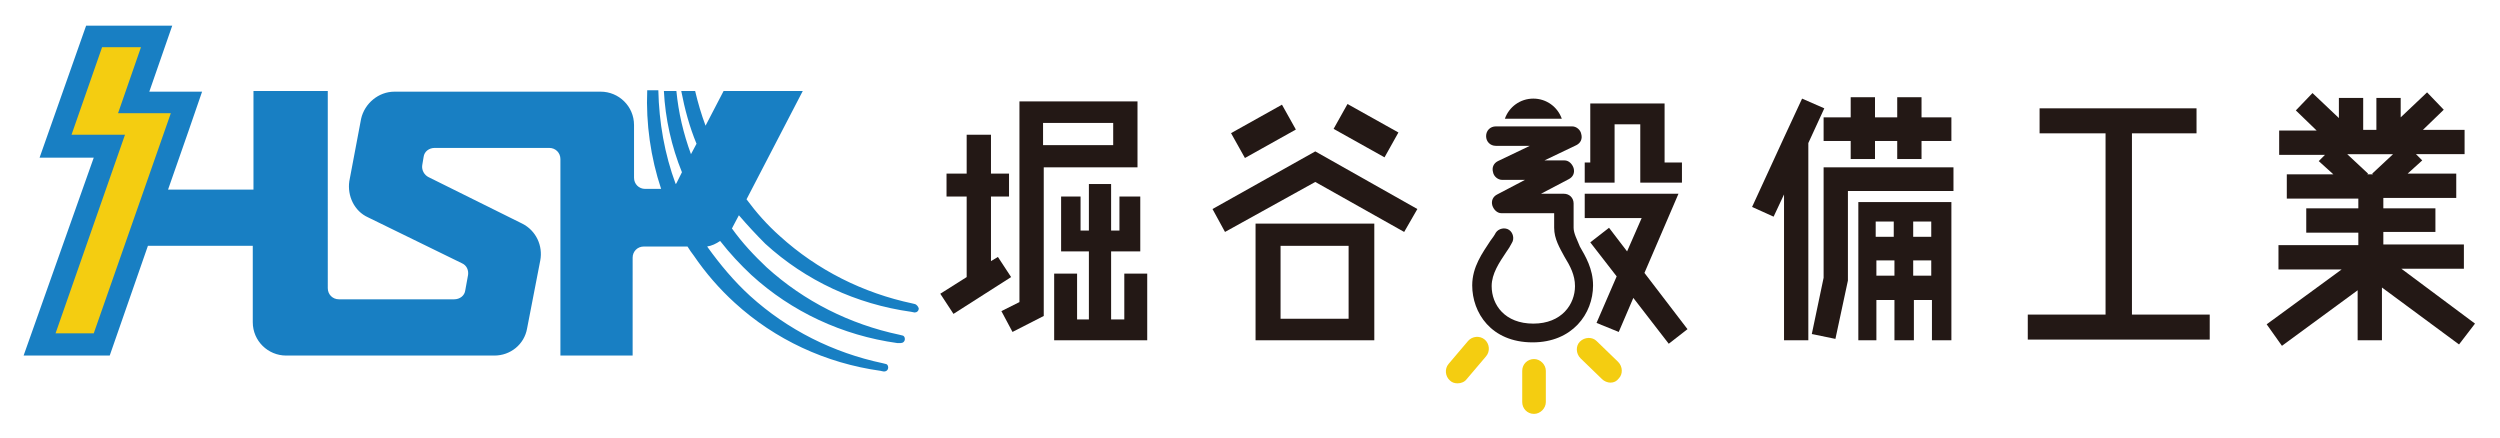 <?xml version="1.0" encoding="utf-8"?>
<!-- Generator: Adobe Illustrator 25.4.1, SVG Export Plug-In . SVG Version: 6.00 Build 0)  -->
<svg version="1.1" id="レイヤー_1" xmlns="http://www.w3.org/2000/svg" xmlns:xlink="http://www.w3.org/1999/xlink" x="0px"
	 y="0px" viewBox="0 0 360 63" style="enable-background:new 0 0 360 63;" xml:space="preserve">
<style type="text/css">
	.st0{fill:#231815;}
	.st1{fill:#F4CD11;}
	.st2{fill:#187FC3;}
</style>
<g>
	<g>
		<path class="st0" d="M307,45.3h11.2v3.6H292v-3.6h11.2V19.2h-9.5v-3.6h22.6v3.6H307V45.3z"/>
		<g>
			<polygon class="st0" points="232.5,17.9 233.4,17.9 235.3,17.9 236.2,17.9 236.2,26.3 242.2,26.3 242.2,23.4 239.7,23.4 
				239.7,14.9 235.3,14.9 233.4,14.9 229,14.9 229,23.4 228.2,23.4 228.2,26.3 232.5,26.3 			"/>
			<path class="st0" d="M220.8,14.2c-1.9,0-3.5,1.2-4.1,2.9h8.2C224.3,15.4,222.7,14.2,220.8,14.2z"/>
			<path class="st0" d="M226.6,32.8v-3.5c0-0.8-0.6-1.4-1.4-1.4h-3.3l4-2.1c0.6-0.3,0.9-0.9,0.7-1.6c-0.2-0.6-0.7-1.1-1.3-1.1h-2.9
				l4.6-2.2c0.6-0.3,0.9-0.9,0.7-1.6c-0.1-0.6-0.7-1.1-1.3-1.1h-11c-0.8,0-1.4,0.6-1.4,1.4s0.6,1.4,1.4,1.4h4.9l-4.6,2.2
				c-0.6,0.3-0.9,0.9-0.7,1.6c0.1,0.6,0.7,1.1,1.3,1.1h3.3l-4,2.1c-0.6,0.3-0.9,0.9-0.7,1.6c0.2,0.6,0.7,1.1,1.3,1.1h7.6v2.1
				c0,1.6,0.8,2.9,1.5,4.2c0.8,1.3,1.5,2.6,1.5,4.2c0,2.6-1.9,5.4-6,5.4c-4.1,0-6-2.7-6-5.4c0-1.8,1.1-3.4,2.1-4.9
				c0.3-0.4,0.6-0.9,0.8-1.3c0.4-0.6,0.2-1.5-0.4-1.9c-0.6-0.4-1.5-0.2-1.9,0.4c-0.2,0.4-0.5,0.8-0.8,1.2c-1.1,1.7-2.6,3.7-2.6,6.4
				c0,3.9,2.7,8.2,8.7,8.2c5.7,0,8.7-4.1,8.7-8.2c0-2.4-1.1-4.2-1.9-5.6C227.1,34.5,226.6,33.6,226.6,32.8z"/>
			<polygon class="st0" points="243,47.4 236.8,39.3 241.7,27.9 228.2,27.9 228.2,31.4 236.4,31.4 234.3,36.2 231.7,32.8 229,34.9 
				232.8,39.8 229.9,46.5 233.1,47.8 235.2,42.9 240.3,49.5 			"/>
		</g>
		<path class="st1" d="M209.9,55.2c-0.4,0-0.8-0.1-1.1-0.4c-0.7-0.6-0.8-1.7-0.2-2.4l2.8-3.3c0.6-0.7,1.7-0.8,2.4-0.2
			c0.7,0.6,0.8,1.7,0.2,2.4l-2.8,3.3C210.9,55,210.4,55.2,209.9,55.2z"/>
		<path class="st1" d="M231.9,55.1c-0.4,0-0.9-0.2-1.2-0.5l-3.1-3c-0.7-0.7-0.7-1.8-0.1-2.4c0.7-0.7,1.8-0.7,2.4-0.1l3.1,3
			c0.7,0.7,0.7,1.8,0.1,2.4C232.8,54.9,232.4,55.1,231.9,55.1z"/>
		<path class="st1" d="M220.9,59.6c-1,0-1.7-0.8-1.7-1.7v-4.5c0-1,0.8-1.7,1.7-1.7s1.7,0.8,1.7,1.7v4.5
			C222.6,58.8,221.8,59.6,220.9,59.6z"/>
		<g>
			<polygon class="st0" points="161.9,39.4 161.9,46 160,46 160,36.2 164.2,36.2 164.2,28.3 161.2,28.3 161.2,33.2 160,33.2 
				160,26.5 156.8,26.5 156.8,33.2 155.6,33.2 155.6,28.3 152.8,28.3 152.8,36.2 156.8,36.2 156.8,46 155.1,46 155.1,39.4 
				151.8,39.4 151.8,49 165.2,49 165.2,39.4 			"/>
			<path class="st0" d="M163.8,14.6h-17v25.5v3.4l-2.6,1.3l1.6,3l4.5-2.3V24.1h13.5V14.6z M160.3,20.9h-10.1v-3.2h10.1V20.9z"/>
			<polygon class="st0" points="143.7,37 142.7,37.6 142.7,28.3 145.3,28.3 145.3,25 142.7,25 142.7,19.4 139.2,19.4 139.2,25 
				136.3,25 136.3,28.3 139.2,28.3 139.2,39.9 135.4,42.3 137.3,45.2 145.6,39.9 			"/>
		</g>
		<g>
			<path class="st0" d="M180.8,49h17.1V32.2h-17.1V49z M184.4,35.4h9.8v10.5h-9.8V35.4z"/>
			<polygon class="st0" points="189.4,21.8 174.6,30.1 176.4,33.4 189.4,26.2 202.2,33.4 204.1,30.1 			"/>
			
				<rect x="177.7" y="16.8" transform="matrix(0.873 -0.488 0.488 0.873 13.939 91.224)" class="st0" width="8.4" height="4.1"/>
			
				<rect x="194.7" y="14.7" transform="matrix(0.488 -0.873 0.873 0.488 84.192 181.357)" class="st0" width="4.1" height="8.4"/>
		</g>
		<g>
			<polygon class="st0" points="262.7,15.6 259.5,14.2 256.9,19.8 256.9,19.8 256.9,19.8 252.3,29.8 255.4,31.2 256.9,28 256.9,49 
				260.4,49 260.4,20.6 			"/>
			<polygon class="st0" points="262.6,16.9 262.6,20.3 266.5,20.3 266.5,22.9 270,22.9 270,20.3 273.2,20.3 273.2,22.9 276.7,22.9 
				276.7,20.3 281,20.3 281,16.9 276.7,16.9 276.7,14 273.2,14 273.2,16.9 270,16.9 270,14 266.5,14 266.5,16.9 			"/>
			<polygon class="st0" points="262.6,24.1 262.6,40 260.9,48.1 264.3,48.8 266.1,40.4 266.1,27.5 281.3,27.5 281.3,24.1 			"/>
			<path class="st0" d="M267.4,49h2.8v-5.8h2.6V49h2.8v-5.8h2.6V49h2.8V29.1h-13.4V49z M270.2,39.7v-2.2h2.6v2.2H270.2z M275.5,39.7
				v-2.2h2.6v2.2H275.5z M278.1,34.1h-2.6v-2.2h2.6V34.1z M272.7,31.9v2.2h-2.6v-2.2H272.7z"/>
		</g>
		<path class="st0" d="M356.4,46.6l-10.6-7.9h9v-3.5h-11.6v-1.8h7.5V30h-7.5v-1.5h10.5v-3.5h-7l2.1-1.9l-0.9-0.9h7v-3.5h-6l3-2.9
			l-2.4-2.5l-3.8,3.6v-2.8h-3.5v4.6h-1.9v-4.6h-3.5V17l-3.8-3.6l-2.4,2.5l3,2.9h-5.4v3.5h6.6l-0.9,0.9l2.1,1.9h-6.7v3.5h10.3V30
			h-7.5v3.5h7.5v1.8h-11.5v3.5h9.1l-10.8,7.9l2.2,3.1l10.9-8V49h3.5v-7.6l11.1,8.2L356.4,46.6z M338,22.2h6.6l-3,2.8l0.1,0.1h-0.8
			L341,25L338,22.2z"/>
	</g>
	<g>
		<path class="st2" d="M131.8,43.8l-0.4-0.1c-7.1-1.5-13.7-4.8-19.1-9.7c-1.8-1.6-3.4-3.4-4.8-5.3l8.1-15.6h-11.4l-2.6,5
			c-0.6-1.6-1.1-3.3-1.5-5h-2c0.5,2.6,1.2,5.2,2.2,7.6l-0.8,1.5c-1.1-3-1.8-6-2.1-9.1h-1.8c0.2,4,1.1,8,2.6,11.7l-0.8,1.6
			c0,0-0.1,0.1-0.1,0.1c-1.6-4.3-2.4-8.9-2.5-13.5h-1.6c-0.2,4.8,0.5,9.7,2,14.2h-2.3c-0.9,0-1.6-0.7-1.6-1.6V18
			c0-2.7-2.2-4.8-4.8-4.8H56.8c-2.3,0-4.3,1.7-4.8,3.9l-1.7,9C50,28.2,51,30.4,53,31.3l13.5,6.6c0.7,0.3,1,1,0.9,1.7L67,41.8
			c-0.1,0.8-0.8,1.3-1.6,1.3H48.8c-0.9,0-1.6-0.7-1.6-1.6V13.1H36.5v14.2H24.2l2.9-8.3l2-5.8h-7.6l3.3-9.5H12.4l-6.7,19h7.8
			L3.4,51.2h12.4l5.5-15.8h15.1v11c0,2.7,2.2,4.8,4.8,4.8h30c2.3,0,4.3-1.6,4.7-3.9l1.9-9.8c0.4-2.1-0.6-4.3-2.6-5.3l-13.5-6.7
			c-0.6-0.3-1-1-0.9-1.7l0.2-1.2c0.1-0.8,0.8-1.3,1.6-1.3h16.5c0.9,0,1.6,0.7,1.6,1.6v28.3h10.4V37.1c0-0.9,0.7-1.6,1.6-1.6H99
			c0.3,0.5,0.6,0.9,0.9,1.3c1.7,2.5,3.7,4.8,5.9,6.8c5.8,5.3,13.1,8.7,21,9.8c0,0,0.4,0.1,0.5,0.1c0.3,0,0.6-0.2,0.6-0.6
			c0-0.3-0.2-0.5-0.4-0.5l-0.4-0.1c-7.1-1.5-13.7-4.8-19.1-9.7c-2.3-2.1-4.3-4.5-6.1-7c0,0,0-0.1-0.1-0.1c0.7-0.1,1.3-0.4,1.9-0.8
			c1.4,1.8,2.9,3.4,4.5,4.9c5.8,5.3,13.1,8.7,21,9.8l0.4,0c0,0,0,0,0.1,0c0.3,0,0.6-0.2,0.6-0.6c0-0.3-0.2-0.5-0.4-0.5l-0.4-0.1
			c-7.1-1.5-13.7-4.8-19.1-9.7c-1.8-1.7-3.5-3.5-5-5.6c0-0.1,0.1-0.1,0.1-0.2l0.9-1.7c1.2,1.4,2.5,2.8,3.8,4.1
			c5.8,5.3,13.1,8.7,21,9.8c0,0,0.5,0.1,0.5,0.1c0.3,0,0.6-0.2,0.6-0.6C132.2,44.1,132,43.9,131.8,43.8z"/>
		<polygon class="st1" points="8,48 18,19.4 10.3,19.4 14.7,6.8 20.3,6.8 17,16.3 24.6,16.3 13.5,48 		"/>
	</g>
</g>
</svg>
